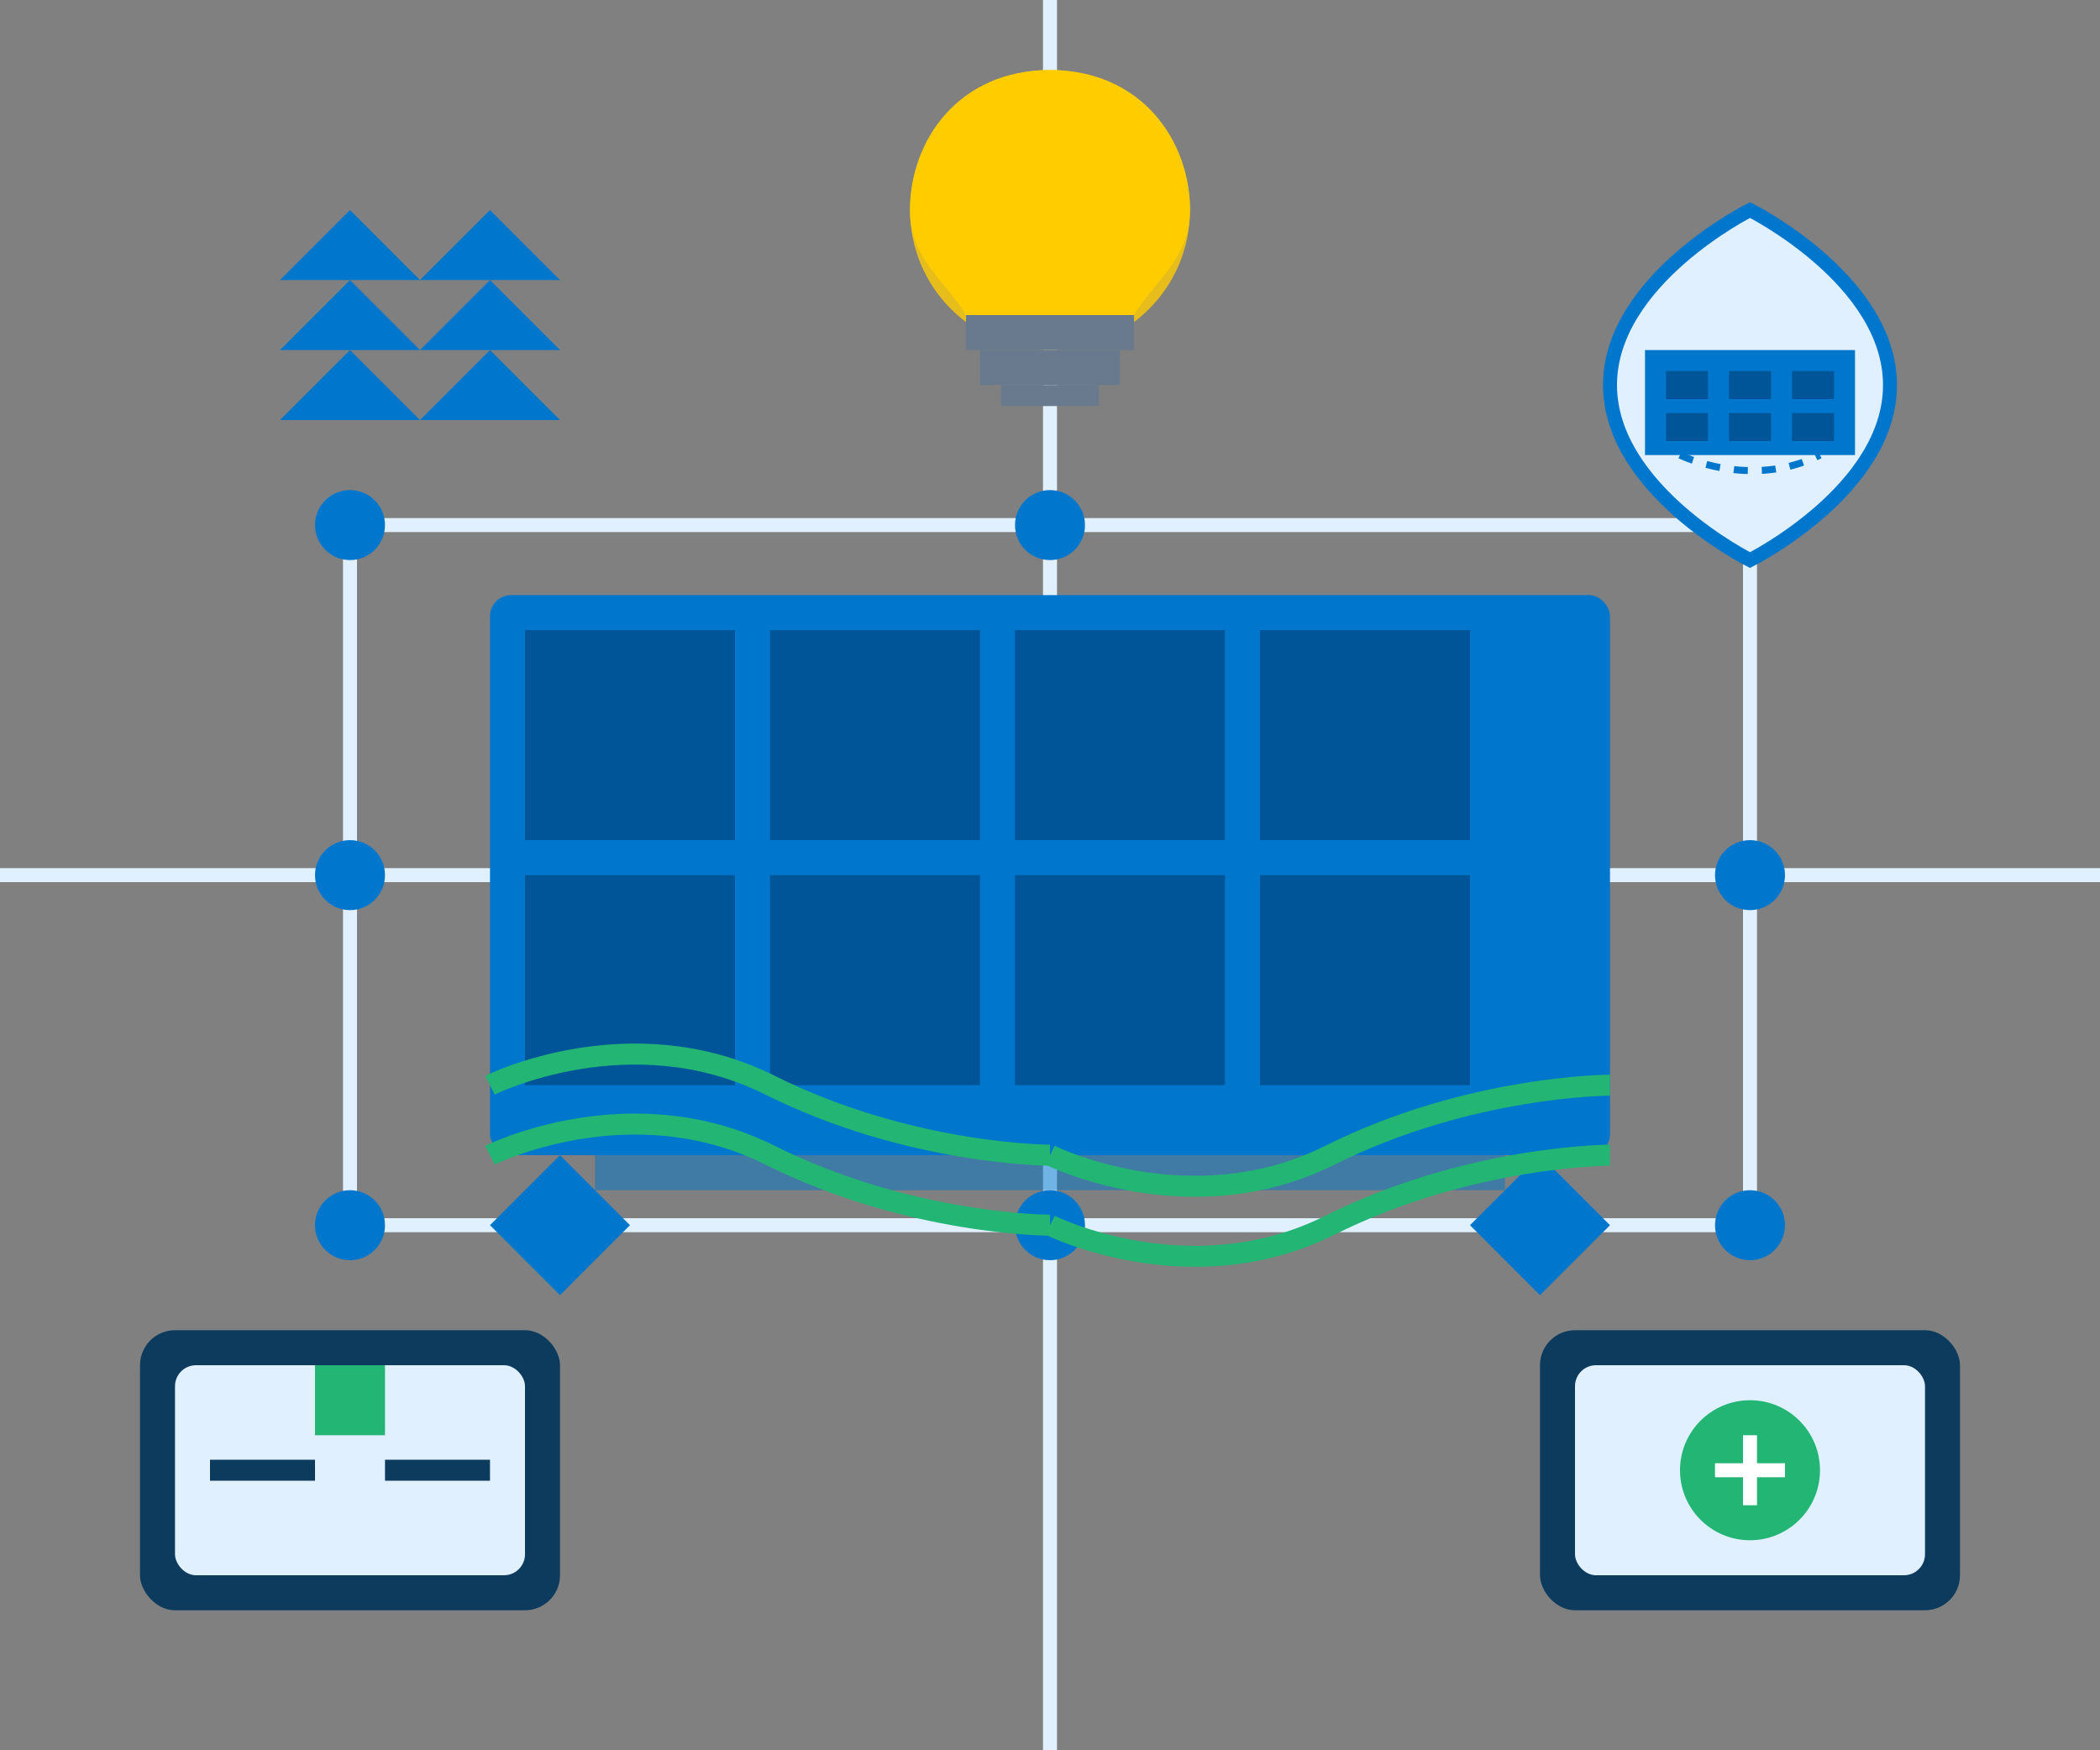 <svg width="300" height="250" viewBox="0 0 300 250" fill="none" xmlns="http://www.w3.org/2000/svg">
  <rect x="0" y="0" width="300" height="250" fill="#808080" stroke="none"/>
  <!-- Background Circuit Pattern -->
  <path d="M0 125H300" stroke="#E1F0FF" stroke-width="2"/>
  <path d="M150 0V250" stroke="#E1F0FF" stroke-width="2"/>
  <path d="M50 75H250" stroke="#E1F0FF" stroke-width="2"/>
  <path d="M50 175H250" stroke="#E1F0FF" stroke-width="2"/>
  <path d="M50 75V175" stroke="#E1F0FF" stroke-width="2"/>
  <path d="M250 75V175" stroke="#E1F0FF" stroke-width="2"/>
  
  <!-- Circuit Nodes -->
  <circle cx="50" cy="75" r="5" fill="#0077CC"/>
  <circle cx="50" cy="125" r="5" fill="#0077CC"/>
  <circle cx="50" cy="175" r="5" fill="#0077CC"/>
  <circle cx="150" cy="75" r="5" fill="#0077CC"/>
  <circle cx="150" cy="175" r="5" fill="#0077CC"/>
  <circle cx="250" cy="75" r="5" fill="#0077CC"/>
  <circle cx="250" cy="125" r="5" fill="#0077CC"/>
  <circle cx="250" cy="175" r="5" fill="#0077CC"/>
  
  <!-- Innovative Solar Panel Design -->
  <g transform="translate(70, 85)">
    <!-- Bifacial Solar Panel -->
    <rect x="0" y="0" width="160" height="80" fill="#0077CC" rx="3"/>
    <rect x="5" y="5" width="30" height="30" fill="#005599"/>
    <rect x="40" y="5" width="30" height="30" fill="#005599"/>
    <rect x="75" y="5" width="30" height="30" fill="#005599"/>
    <rect x="110" y="5" width="30" height="30" fill="#005599"/>
    <rect x="5" y="40" width="30" height="30" fill="#005599"/>
    <rect x="40" y="40" width="30" height="30" fill="#005599"/>
    <rect x="75" y="40" width="30" height="30" fill="#005599"/>
    <rect x="110" y="40" width="30" height="30" fill="#005599"/>
    
    <!-- Reflection/Back Side Indicator -->
    <rect x="15" y="75" width="130" height="10" fill="#0077CC" opacity="0.5"/>
    <path d="M10 80L0 90L10 100L20 90L10 80Z" fill="#0077CC"/>
    <path d="M160 90L150 80L140 90L150 100L160 90Z" fill="#0077CC"/>
  </g>
  
  <!-- Lightbulb Innovation Symbol -->
  <circle cx="150" cy="30" r="20" fill="#FFCC00" opacity="0.8"/>
  <path d="M150 10C137 10 130 20 130 30C130 37 135 40 138 45H162C165 40 170 37 170 30C170 20 163 10 150 10Z" fill="#FFCC00"/>
  <rect x="138" y="45" width="24" height="5" fill="#6A7A8E"/>
  <rect x="140" y="50" width="20" height="5" fill="#6A7A8E"/>
  <rect x="143" y="55" width="14" height="3" fill="#6A7A8E"/>
  
  <!-- Battery Storage -->
  <rect x="20" y="190" width="60" height="40" rx="5" fill="#0C3B5E"/>
  <rect x="25" y="195" width="50" height="30" rx="3" fill="#E1F0FF"/>
  <path d="M30 210H45M55 210H70" stroke="#0C3B5E" stroke-width="3"/>
  <rect x="45" y="195" width="10" height="10" fill="#22B573"/>
  
  <!-- Energy Flow Indicators -->
  <path d="M150 165C150 165 170 175 190 165C210 155 230 155 230 155" stroke="#22B573" stroke-width="3"/>
  <path d="M150 175C150 175 170 185 190 175C210 165 230 165 230 165" stroke="#22B573" stroke-width="3"/>
  <path d="M70 155C70 155 90 145 110 155C130 165 150 165 150 165" stroke="#22B573" stroke-width="3"/>
  <path d="M70 165C70 165 90 155 110 165C130 175 150 175 150 175" stroke="#22B573" stroke-width="3"/>
  
  <!-- Smart Home Control Device -->
  <rect x="220" y="190" width="60" height="40" rx="5" fill="#0C3B5E"/>
  <rect x="225" y="195" width="50" height="30" rx="3" fill="#E1F0FF"/>
  <circle cx="250" cy="210" r="10" fill="#22B573"/>
  <path d="M245 210H255M250 205V215" stroke="white" stroke-width="2"/>
  
  <!-- Floating Solar Panel Concept -->
  <path d="M250 30C250 30 270 40 270 55C270 70 250 80 250 80C250 80 230 70 230 55C230 40 250 30 250 30Z" fill="#E1F0FF" stroke="#0077CC" stroke-width="2"/>
  <rect x="235" y="50" width="30" height="15" fill="#0077CC"/>
  <rect x="238" y="53" width="6" height="4" fill="#005599"/>
  <rect x="247" y="53" width="6" height="4" fill="#005599"/>
  <rect x="256" y="53" width="6" height="4" fill="#005599"/>
  <rect x="238" y="59" width="6" height="4" fill="#005599"/>
  <rect x="247" y="59" width="6" height="4" fill="#005599"/>
  <rect x="256" y="59" width="6" height="4" fill="#005599"/>
  <path d="M240 65C240 65 250 70 260 65" stroke="#0077CC" stroke-width="1" stroke-dasharray="2 2"/>
  
  <!-- Solar Shingles Concept -->
  <path d="M50 30L60 40H40L50 30Z" fill="#0077CC"/>
  <path d="M70 30L80 40H60L70 30Z" fill="#0077CC"/>
  <path d="M50 40L60 50H40L50 40Z" fill="#0077CC"/>
  <path d="M70 40L80 50H60L70 40Z" fill="#0077CC"/>
  <path d="M50 50L60 60H40L50 50Z" fill="#0077CC"/>
  <path d="M70 50L80 60H60L70 50Z" fill="#0077CC"/>
</svg>
